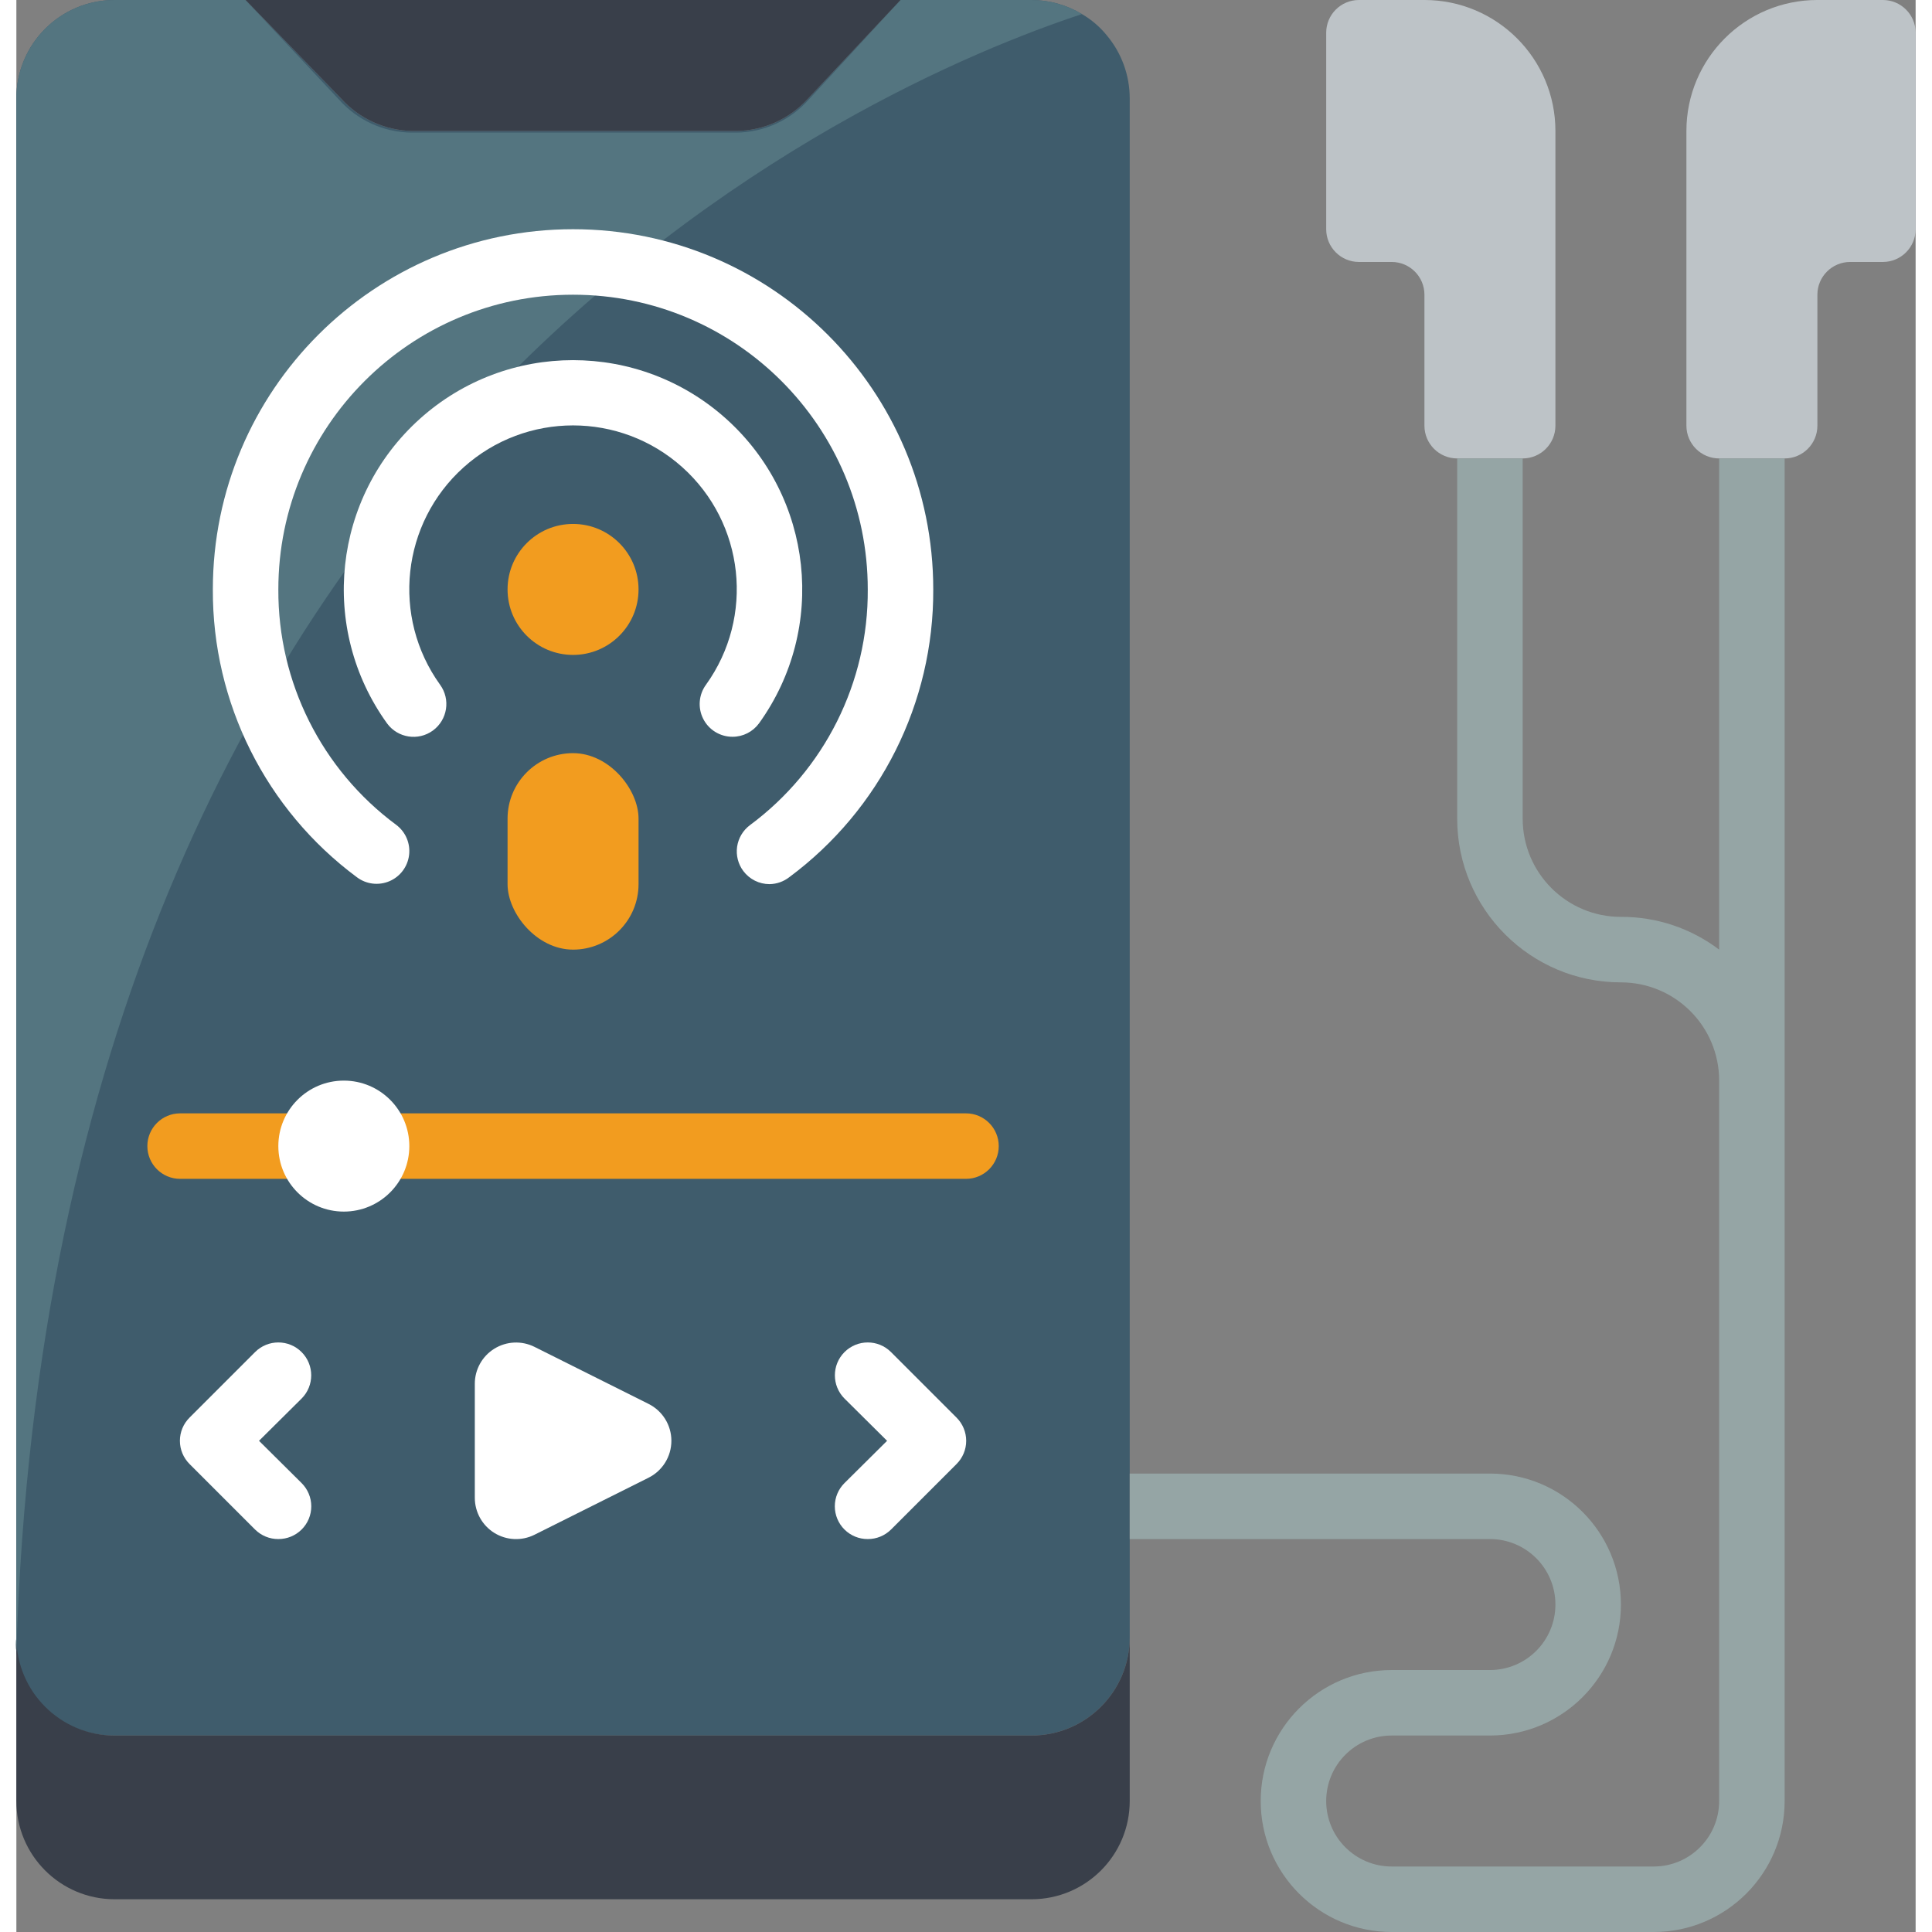<svg height="512" viewBox="0 0 58 59" width="512" xmlns="http://www.w3.org/2000/svg"><rect x="0" y="0" width="58" height="59" fill="#808080" stroke="none"/><g id="Page-1" fill="none" fill-rule="evenodd"><g id="051---Listen-To-Podcast" fill-rule="nonzero" transform="translate(-1)"><path id="Shape" d="m34.3 1.08c-.212-.261-.47-.481-.76-.65-.465-.28-.997-.429-1.54-.43h-4l-2.86 3.05c-.555.593-1.327.936-2.14.95h-9.9c-.838-.013-1.632-.376-2.19-1l-2.91-3h-4c-1.657 0-3 1.343-3 3v47c-.015.15-.015.3 0 .45.077.542.306 1.052.66 1.47.578.694 1.437 1.09 2.34 1.08h28c1.657 0 3-1.343 3-3v-47c-.001-.702-.249-1.382-.7-1.92z" fill="#3f5c6c"/><path id="Shape" d="m35 50v5c0 1.657-1.343 3-3 3h-28c-1.657 0-3-1.343-3-3v-5c0 1.657 1.343 3 3 3h28c1.657 0 3-1.343 3-3z" fill="#393f4a"/><path id="Shape" d="m33.54.43c-6.37 2.1-31.41 12.71-32.54 50.02-.015-.15-.015-.3 0-.45v-47c0-1.657 1.343-3 3-3h4l2.86 3.05c.558.624 1.352.987 2.19 1h9.95c.838-.013 1.632-.376 2.19-1l2.81-3.05h4c.543.001 1.075.15 1.54.43z" fill="#547580"/><path id="Shape" d="m28 0-2.86 3.05c-.555.593-1.327.936-2.14.95h-9.9c-.838-.013-1.632-.376-2.19-1l-2.91-3z" fill="#393f4a"/><circle id="Oval" cx="18" cy="18" fill="#f29c1f" r="2"/><path id="Shape" d="m22.87 22.5c-.377.001-.723-.21-.894-.546-.171-.336-.139-.74.084-1.044 1.49-2.073 1.179-4.935-.721-6.64-1.9-1.705-4.779-1.705-6.679 0-1.9 1.705-2.211 4.567-.721 6.64.326.447.227 1.074-.22 1.4-.447.326-1.074.227-1.4-.22-2.09-2.901-1.657-6.911 1.003-9.3 2.66-2.389 6.693-2.389 9.354 0 2.66 2.389 3.093 6.398 1.003 9.3-.189.258-.49.411-.81.41z" fill="#fff"/><path id="Shape" d="m24 27c-.315 0-.611-.148-.8-.4-.159-.212-.227-.479-.19-.741.038-.263.178-.499.39-.659 2.28-1.688 3.618-4.363 3.6-7.2-0-4.971-4.029-9-9-9s-9 4.029-9 9c-.014 2.833 1.323 5.504 3.6 7.19.286.214.436.565.393.92-.043.355-.271.66-.6.8-.329.14-.707.095-.993-.12-2.782-2.063-4.416-5.327-4.4-8.79 0-6.075 4.925-11 11-11s11 4.925 11 11c.016 3.463-1.618 6.727-4.4 8.79-.172.133-.382.207-.6.21z" fill="#fff"/><rect id="Rectangle-path" fill="#f29c1f" height="6" rx="2" width="4" x="16" y="23"/><path id="Shape" d="m30 36h-24c-.552 0-1-.448-1-1s.448-1 1-1h24c.552 0 1 .448 1 1s-.448 1-1 1z" fill="#f29c1f"/><g fill="#fff"><circle id="Oval" cx="11" cy="35" r="2"/><path id="Shape" d="m15 42.26v3.48c-0.0.436.225.842.595 1.072.371.23.834.252 1.225.058l3.48-1.74c.43-.212.703-.65.703-1.13s-.272-.918-.703-1.13l-3.48-1.74c-.391-.194-.854-.172-1.225.058-.371.23-.596.636-.595 1.072z"/><path id="Shape" d="m9 47c-.266.002-.521-.103-.71-.29l-2-2c-.189-.188-.296-.443-.296-.71s.106-.522.296-.71l2-2c.392-.392 1.028-.392 1.42 0 .392.392.392 1.028 0 1.42l-1.3 1.29 1.3 1.29c.189.188.296.443.296.71s-.106.522-.296.71c-.189.187-.444.292-.71.29z"/><path id="Shape" d="m27 47c-.266.002-.521-.103-.71-.29-.189-.188-.296-.443-.296-.71s.106-.522.296-.71l1.3-1.29-1.3-1.29c-.392-.392-.392-1.028 0-1.42.392-.392 1.028-.392 1.42 0l2 2c.189.188.296.443.296.71s-.106.522-.296.71l-2 2c-.189.187-.444.292-.71.29z"/></g><path id="Shape" d="m41 1v6c0 .552.448 1 1 1h1c.552 0 1 .448 1 1v4c0 .552.448 1 1 1h2c.552 0 1-.448 1-1v-9c0-2.209-1.791-4-4-4h-2c-.552 0-1 .448-1 1z" fill="#bdc3c7"/><path id="Shape" d="m59 1v6c0 .552-.448 1-1 1h-1c-.552 0-1 .448-1 1v4c0 .552-.448 1-1 1h-2c-.552 0-1-.448-1-1v-9c0-2.209 1.791-4 4-4h2c.552 0 1 .448 1 1z" fill="#bdc3c7"/><path id="Shape" d="m53 14v15c-.863-.654-1.917-1.006-3-1-1.657 0-3-1.343-3-3v-11h-2v11c0 2.761 2.239 5 5 5 1.657 0 3 1.343 3 3v22c0 1.105-.895 2-2 2h-8c-1.105 0-2-.895-2-2s.895-2 2-2h3c2.209 0 4-1.791 4-4s-1.791-4-4-4h-11v2h11c1.105 0 2 .895 2 2s-.895 2-2 2h-3c-2.209 0-4 1.791-4 4s1.791 4 4 4h8c2.209 0 4-1.791 4-4v-41z" fill="#95a5a5"/></g></g></svg>